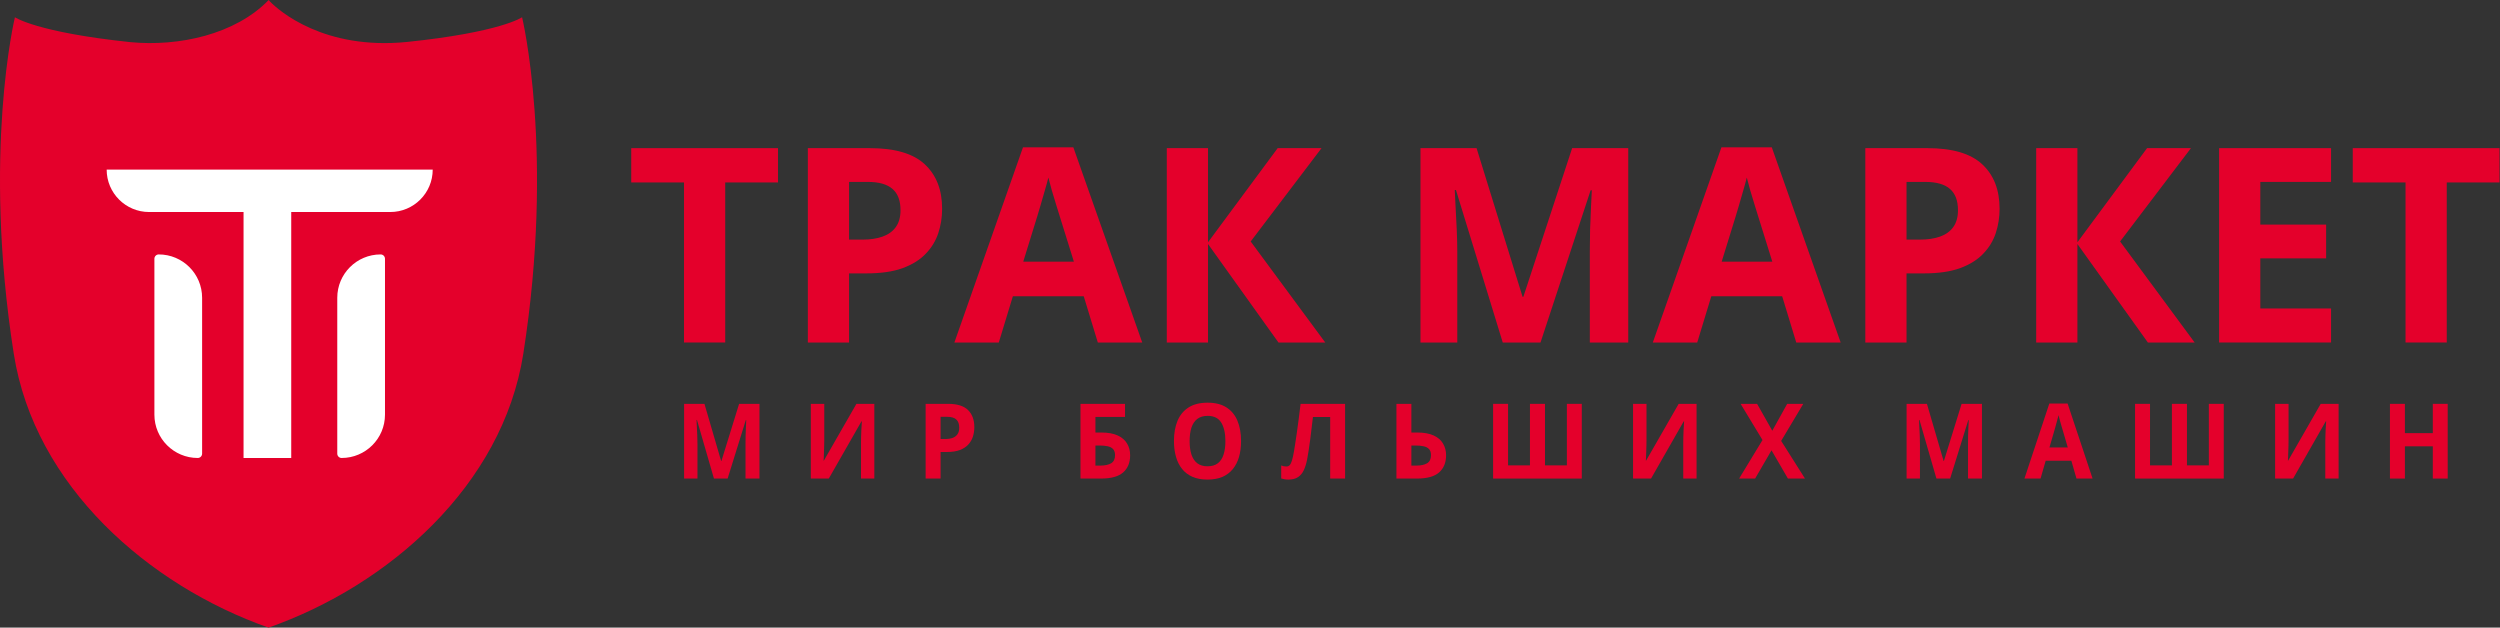 <?xml version="1.0" encoding="UTF-8"?> <svg xmlns="http://www.w3.org/2000/svg" width="239" height="60" viewBox="0 0 239 60" fill="none"><rect x="0" y="0" width="239" height="60" fill="#333333" stroke="none"/><g clip-path="url(#clip0_41_309)"><path d="M233.91 32.743H229.97V17.442H224.924V14.163H238.956V17.442H233.91V32.743Z" fill="#E4002B"></path><path d="M222.848 32.743H212.146V14.163H222.848V17.391H216.086V21.471H222.378V24.699H216.086V29.49H222.848V32.743Z" fill="#E4002B"></path><path d="M209.808 32.743H205.336L198.6 23.326V32.743H194.66V14.163H198.6V23.161L205.258 14.163H209.454L202.68 23.085L209.808 32.743Z" fill="#E4002B"></path><path d="M184.26 14.163C186.657 14.163 188.407 14.68 189.508 15.714C190.61 16.739 191.16 18.154 191.16 19.959C191.16 20.772 191.038 21.551 190.791 22.297C190.546 23.034 190.143 23.691 189.584 24.267C189.033 24.843 188.296 25.3 187.373 25.639C186.45 25.97 185.31 26.135 183.955 26.135H182.264V32.743H178.325V14.163H184.26ZM184.056 17.391H182.264V22.907H183.56C184.298 22.907 184.937 22.809 185.479 22.615C186.021 22.42 186.441 22.115 186.738 21.7C187.034 21.284 187.182 20.751 187.182 20.098C187.182 19.183 186.928 18.505 186.42 18.065C185.912 17.616 185.123 17.391 184.056 17.391Z" fill="#E4002B"></path><path d="M171.722 32.744L170.375 28.321H163.601L162.254 32.744H158.009L164.567 14.088H169.384L175.967 32.744H171.722ZM169.434 25.017L168.087 20.696C168.002 20.408 167.888 20.04 167.744 19.591C167.608 19.133 167.469 18.671 167.325 18.205C167.189 17.731 167.079 17.32 166.995 16.973C166.909 17.32 166.791 17.752 166.639 18.269C166.494 18.777 166.354 19.26 166.219 19.718C166.084 20.175 165.986 20.501 165.927 20.696L164.592 25.017H169.434Z" fill="#E4002B"></path><path d="M143.663 32.743L139.19 18.166H139.075C139.092 18.514 139.118 19.039 139.152 19.742C139.194 20.437 139.232 21.179 139.266 21.966C139.3 22.754 139.317 23.466 139.317 24.102V32.743H135.797V14.163H141.16L145.557 28.372H145.633L150.297 14.163H155.66V32.743H151.987V23.949C151.987 23.364 151.996 22.691 152.013 21.928C152.038 21.166 152.068 20.441 152.102 19.755C152.136 19.06 152.161 18.539 152.178 18.192H152.064L147.273 32.743H143.663Z" fill="#E4002B"></path><path d="M126.694 32.743H122.221L115.485 23.326V32.743H111.546V14.163H115.485V23.161L122.145 14.163H126.338L119.565 23.085L126.694 32.743Z" fill="#E4002B"></path><path d="M104.952 32.744L103.605 28.321H96.831L95.484 32.744H91.239L97.797 14.088H102.613L109.197 32.744H104.952ZM102.664 25.017L101.317 20.696C101.233 20.408 101.118 20.04 100.974 19.591C100.838 19.133 100.699 18.671 100.555 18.205C100.419 17.731 100.309 17.32 100.224 16.973C100.139 17.32 100.021 17.752 99.869 18.269C99.725 18.777 99.584 19.26 99.449 19.718C99.314 20.175 99.216 20.501 99.157 20.696L97.822 25.017H102.664Z" fill="#E4002B"></path><path d="M83.166 14.163C85.564 14.163 87.313 14.68 88.415 15.714C89.516 16.739 90.067 18.154 90.067 19.959C90.067 20.772 89.944 21.551 89.698 22.297C89.453 23.034 89.05 23.691 88.491 24.267C87.94 24.843 87.203 25.3 86.28 25.639C85.356 25.97 84.216 26.135 82.861 26.135H81.171V32.743H77.231V14.163H83.166ZM82.963 17.391H81.171V22.907H82.467C83.204 22.907 83.844 22.809 84.386 22.615C84.928 22.42 85.348 22.115 85.644 21.7C85.941 21.284 86.089 20.751 86.089 20.098C86.089 19.183 85.835 18.505 85.326 18.065C84.818 17.616 84.03 17.391 82.963 17.391Z" fill="#E4002B"></path><path d="M69.331 32.743H65.391V17.442H60.346V14.163H74.377V17.442H69.331V32.743Z" fill="#E4002B"></path><path d="M234 45.75H232.576V42.668H229.908V45.75H228.478V38.608H229.908V41.407H232.576V38.608H234V45.75Z" fill="#E4002B"></path><path d="M217.5 38.608H218.786V42.057C218.786 42.226 218.784 42.414 218.778 42.619C218.774 42.824 218.768 43.026 218.758 43.224C218.752 43.42 218.746 43.591 218.74 43.738C218.734 43.884 218.728 43.982 218.722 44.031H218.75L221.86 38.608H223.57V45.75H222.298V42.321C222.298 42.139 222.302 41.94 222.308 41.725C222.314 41.51 222.322 41.301 222.33 41.099C222.344 40.898 222.354 40.724 222.362 40.577C222.372 40.427 222.378 40.327 222.382 40.279H222.344L219.22 45.75H217.5V38.608Z" fill="#E4002B"></path><path d="M212.59 45.75H204.112V38.608H205.542V44.49H207.634V38.608H209.072V44.49H211.166V38.608H212.59V45.75Z" fill="#E4002B"></path><path d="M198.511 45.749L198.022 44.049H195.566L195.077 45.749H193.538L195.916 38.578H197.663L200.05 45.749H198.511ZM197.681 42.779L197.193 41.118C197.162 41.007 197.12 40.866 197.068 40.693C197.019 40.517 196.969 40.34 196.916 40.161C196.867 39.978 196.827 39.82 196.796 39.687C196.766 39.82 196.723 39.986 196.667 40.185C196.615 40.381 196.564 40.566 196.515 40.742C196.466 40.918 196.431 41.043 196.409 41.118L195.925 42.779H197.681Z" fill="#E4002B"></path><path d="M185.123 45.75L183.501 40.147H183.459C183.466 40.28 183.475 40.483 183.487 40.753C183.502 41.02 183.516 41.304 183.529 41.608C183.541 41.911 183.547 42.184 183.547 42.428V45.75H182.27V38.608H184.215L185.81 44.07H185.838L187.529 38.608H189.474V45.75H188.143V42.37C188.143 42.145 188.146 41.886 188.151 41.593C188.161 41.3 188.172 41.021 188.184 40.758C188.196 40.491 188.206 40.29 188.211 40.157H188.17L186.433 45.75H185.123Z" fill="#E4002B"></path><path d="M172.556 45.75H170.925L169.357 43.049L167.79 45.75H166.26L168.495 42.067L166.403 38.608H167.979L169.431 41.178L170.855 38.608H172.394L170.279 42.15L172.556 45.75Z" fill="#E4002B"></path><path d="M156.12 38.608H157.406V42.057C157.406 42.226 157.404 42.414 157.397 42.619C157.394 42.824 157.388 43.026 157.379 43.224C157.373 43.42 157.366 43.591 157.36 43.738C157.354 43.884 157.348 43.982 157.342 44.031H157.37L160.481 38.608H162.191V45.75H160.919V42.321C160.919 42.139 160.922 41.94 160.928 41.725C160.934 41.51 160.941 41.301 160.951 41.099C160.963 40.898 160.974 40.724 160.983 40.577C160.992 40.427 160.999 40.327 161.002 40.279H160.965L157.84 45.75H156.12V38.608Z" fill="#E4002B"></path><path d="M151.218 45.75H142.741V38.608H144.17V44.49H146.263V38.608H147.701V44.49H149.793V38.608H151.218V45.75Z" fill="#E4002B"></path><path d="M133.499 45.75V38.608H134.927V41.349H135.49C136.123 41.349 136.642 41.442 137.048 41.627C137.456 41.813 137.757 42.07 137.951 42.399C138.148 42.724 138.246 43.098 138.246 43.518C138.246 44.224 138.023 44.773 137.578 45.164C137.135 45.554 136.43 45.75 135.462 45.75H133.499ZM134.927 44.51H135.407C135.84 44.51 136.181 44.436 136.43 44.29C136.679 44.139 136.803 43.882 136.803 43.518C136.803 43.264 136.742 43.07 136.619 42.936C136.499 42.803 136.325 42.711 136.098 42.663C135.874 42.614 135.605 42.59 135.292 42.59H134.927V44.51Z" fill="#E4002B"></path><path d="M128.591 45.75H127.166V39.868H125.516C125.479 40.175 125.439 40.509 125.396 40.87C125.354 41.231 125.309 41.596 125.263 41.964C125.216 42.332 125.168 42.682 125.115 43.014C125.066 43.347 125.017 43.638 124.968 43.889C124.888 44.306 124.779 44.661 124.64 44.954C124.505 45.244 124.319 45.465 124.082 45.618C123.849 45.771 123.543 45.848 123.165 45.848C123.039 45.848 122.918 45.838 122.801 45.818C122.687 45.799 122.582 45.773 122.483 45.74V44.5C122.563 44.529 122.643 44.553 122.723 44.573C122.803 44.589 122.89 44.597 122.986 44.597C123.109 44.597 123.21 44.555 123.29 44.47C123.373 44.382 123.446 44.234 123.511 44.026C123.576 43.814 123.64 43.523 123.705 43.151C123.732 42.988 123.769 42.759 123.815 42.462C123.862 42.163 123.913 41.813 123.972 41.412C124.031 41.008 124.09 40.568 124.152 40.093C124.217 39.617 124.278 39.123 124.336 38.608H128.591V45.75Z" fill="#E4002B"></path><path d="M118.646 42.169C118.646 42.72 118.582 43.221 118.453 43.674C118.323 44.123 118.127 44.51 117.863 44.837C117.602 45.162 117.27 45.413 116.867 45.589C116.465 45.761 115.988 45.848 115.438 45.848C114.888 45.848 114.412 45.761 114.01 45.589C113.607 45.413 113.273 45.162 113.009 44.837C112.748 44.51 112.552 44.122 112.424 43.669C112.295 43.216 112.23 42.713 112.23 42.159C112.23 41.42 112.344 40.777 112.571 40.229C112.801 39.679 113.155 39.252 113.631 38.95C114.107 38.647 114.713 38.496 115.447 38.496C116.179 38.496 116.78 38.647 117.249 38.95C117.723 39.252 118.073 39.679 118.301 40.229C118.531 40.78 118.646 41.426 118.646 42.169ZM113.728 42.169C113.728 42.667 113.786 43.097 113.903 43.459C114.023 43.817 114.209 44.094 114.461 44.289C114.713 44.481 115.039 44.578 115.438 44.578C115.844 44.578 116.173 44.481 116.424 44.289C116.676 44.094 116.859 43.817 116.973 43.459C117.09 43.097 117.148 42.667 117.148 42.169C117.148 41.42 117.016 40.831 116.752 40.401C116.487 39.97 116.052 39.756 115.447 39.756C115.045 39.756 114.716 39.854 114.461 40.049C114.209 40.241 114.023 40.518 113.903 40.879C113.786 41.238 113.728 41.667 113.728 42.169Z" fill="#E4002B"></path><path d="M103.294 45.75V38.608H107.553V39.858H104.723V41.349H105.285C105.918 41.349 106.437 41.442 106.843 41.627C107.251 41.813 107.553 42.07 107.746 42.399C107.943 42.724 108.041 43.098 108.041 43.518C108.041 44.224 107.819 44.773 107.373 45.164C106.93 45.554 106.225 45.75 105.257 45.75H103.294ZM104.723 44.51H105.202C105.635 44.51 105.976 44.436 106.225 44.29C106.474 44.139 106.598 43.882 106.598 43.518C106.598 43.264 106.537 43.07 106.414 42.936C106.294 42.803 106.121 42.711 105.894 42.663C105.669 42.614 105.4 42.59 105.087 42.59H104.723V44.51Z" fill="#E4002B"></path><path d="M90.643 38.608C91.513 38.608 92.147 38.807 92.546 39.204C92.946 39.598 93.146 40.142 93.146 40.836C93.146 41.148 93.101 41.448 93.012 41.734C92.923 42.018 92.777 42.27 92.574 42.492C92.374 42.713 92.107 42.889 91.772 43.019C91.437 43.146 91.024 43.21 90.532 43.21H89.919V45.75H88.49V38.608H90.643ZM90.569 39.849H89.919V41.969H90.389C90.657 41.969 90.889 41.932 91.085 41.857C91.282 41.782 91.434 41.665 91.542 41.505C91.649 41.345 91.703 41.14 91.703 40.889C91.703 40.538 91.611 40.277 91.426 40.108C91.242 39.935 90.956 39.849 90.569 39.849Z" fill="#E4002B"></path><path d="M77.514 38.608H78.8V42.057C78.8 42.226 78.797 42.414 78.791 42.619C78.788 42.824 78.782 43.026 78.772 43.224C78.766 43.42 78.76 43.591 78.754 43.738C78.748 43.884 78.742 43.982 78.736 44.031H78.763L81.875 38.608H83.585V45.75H82.312V42.321C82.312 42.139 82.315 41.94 82.322 41.725C82.328 41.51 82.335 41.301 82.345 41.099C82.357 40.898 82.368 40.724 82.377 40.577C82.386 40.427 82.392 40.327 82.395 40.279H82.359L79.233 45.75H77.514V38.608Z" fill="#E4002B"></path><path d="M68.253 45.75L66.631 40.147H66.589C66.595 40.28 66.605 40.483 66.617 40.753C66.632 41.02 66.646 41.304 66.658 41.608C66.67 41.911 66.677 42.184 66.677 42.428V45.75H65.4V38.608H67.345L68.94 44.07H68.968L70.659 38.608H72.604V45.75H71.272V42.37C71.272 42.145 71.275 41.886 71.281 41.593C71.29 41.3 71.302 41.021 71.314 40.758C71.326 40.491 71.335 40.29 71.341 40.157H71.3L69.562 45.75H68.253Z" fill="#E4002B"></path><path d="M9.769 14.016H41.623V44.597H9.769V14.016Z" fill="white"></path><path fill-rule="evenodd" clip-rule="evenodd" d="M25.687 0C22.507 3.291 17.092 4.474 12.464 4.029C3.482 3.083 1.427 1.649 1.427 1.649C1.427 1.649 -1.711 14.554 1.319 33.832C3.311 46.472 14.212 55.971 25.673 60C37.133 55.971 48.042 46.436 50.026 33.832C53.049 14.582 49.911 1.649 49.911 1.649C49.911 1.649 47.884 3.083 38.873 4.015C30.995 4.789 26.697 1.061 25.801 0.136L25.687 0ZM10.197 16.215H41.367C41.367 18.454 39.55 20.269 37.309 20.269H14.255C12.014 20.269 10.197 18.454 10.197 16.215ZM27.842 20.27H23.283V43.784H27.842V20.27ZM14.76 24.738C14.76 24.509 14.946 24.323 15.175 24.323C17.465 24.323 19.322 26.178 19.322 28.466V43.369C19.322 43.598 19.136 43.783 18.907 43.783C16.617 43.783 14.76 41.929 14.76 39.64V24.738ZM36.39 24.323C34.1 24.323 32.243 26.178 32.243 28.466V43.369C32.243 43.598 32.429 43.783 32.658 43.783C34.948 43.783 36.805 41.929 36.805 39.64V24.738C36.805 24.509 36.619 24.323 36.39 24.323Z" fill="#E4002B"></path></g><defs><clipPath id="clip0_41_309"><rect width="239" height="60" fill="white"></rect></clipPath></defs></svg> 